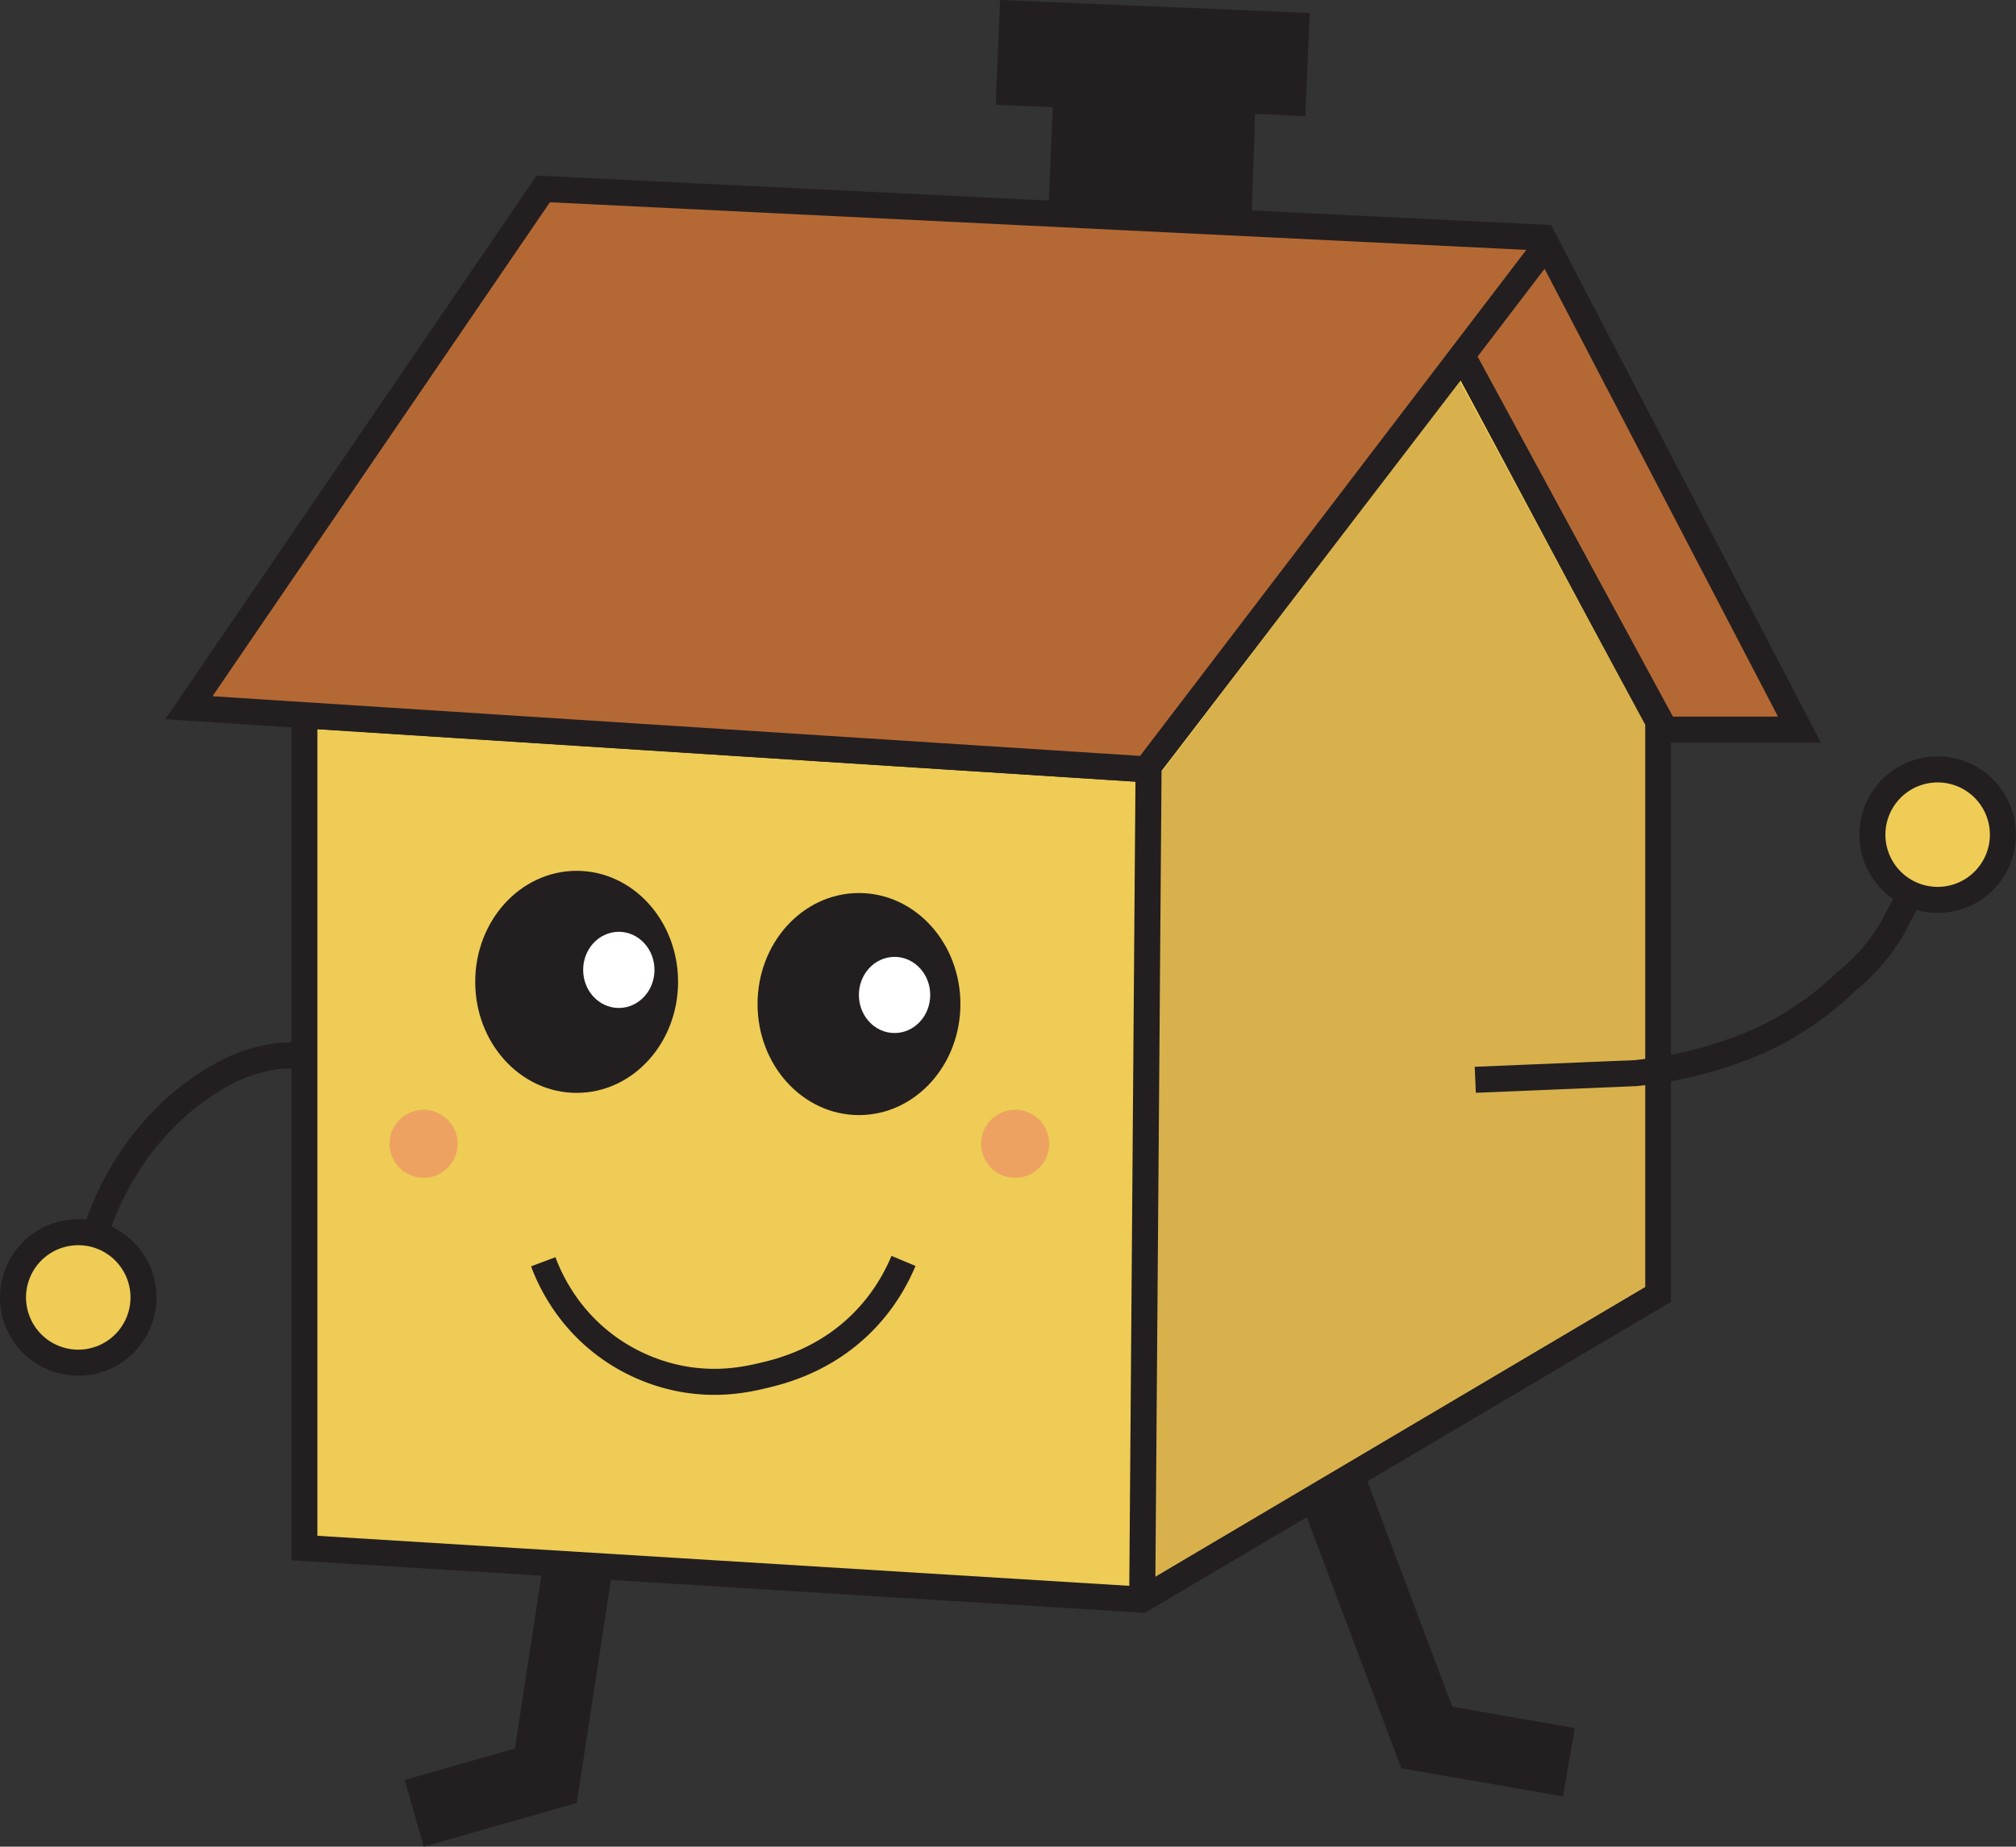 <?xml version="1.0" encoding="UTF-8"?>
<svg data-bbox="1.5 1.56 229.34 207.48" viewBox="0 0 232.35 212.89" xmlns="http://www.w3.org/2000/svg" data-type="ugc">
    <rect x="0" y="0" width="232.35" height="212.89" fill="#333333" stroke="none"/>
    <g>
        <path fill="#eecc56" stroke="#231f20" stroke-width="3" stroke-miterlimit="10" d="M191.08 83.26v65.97l-59.5 35.18-96.5-5.95V82.47l97.02 6.22 36.48-47.6 22.5 42.17z"/>
        <path fill="#d8b14d" d="M168.17 43.85 133.1 90.04l-1.45 92.61 57.97-34.31V83.55"/>
        <path stroke-width="8" fill="none" stroke="#231f20" stroke-miterlimit="10" d="m66.46 181.52-3.55 23.19-15.17 4.33"/>
        <path stroke-width="8" fill="none" stroke="#231f20" stroke-miterlimit="10" d="m153.85 172.16 10.59 28.14 16.38 2.85"/>
        <path fill="#231f20" stroke="#231f20" stroke-width="3" stroke-miterlimit="10" d="M76.65 113.19c0 6.24-4.562 11.3-10.19 11.3-5.628 0-10.19-5.06-10.19-11.3 0-6.24 4.562-11.3 10.19-11.3 5.628 0 10.19 5.06 10.19 11.3z"/>
        <path fill="#231f20" stroke="#231f20" stroke-width="3" stroke-miterlimit="10" d="M109.19 115.75c0 6.24-4.562 11.3-10.19 11.3-5.628 0-10.19-5.06-10.19-11.3 0-6.24 4.562-11.3 10.19-11.3 5.628 0 10.19 5.06 10.19 11.3z"/>
        <path fill="#ffffff" stroke="#ffffff" stroke-width="3" stroke-miterlimit="10" d="M105.71 114.7c0 1.596-1.169 2.89-2.61 2.89-1.441 0-2.61-1.294-2.61-2.89s1.169-2.89 2.61-2.89c1.441 0 2.61 1.294 2.61 2.89z"/>
        <path fill="#ffffff" stroke="#ffffff" stroke-width="3" stroke-miterlimit="10" d="M73.93 111.81c0 1.596-1.169 2.89-2.61 2.89-1.441 0-2.61-1.294-2.61-2.89s1.169-2.89 2.61-2.89c1.441 0 2.61 1.294 2.61 2.89z"/>
        <path d="M62.61 145.46c.71 1.89 2.57 6.1 6.97 9.48a21.21 21.21 0 0 0 8.76 3.97c4.35.86 7.77.1 9.63-.34 2.08-.49 7.16-1.75 11.56-6.24 2.52-2.57 3.88-5.25 4.6-6.97" fill="none" stroke="#231f20" stroke-width="3" stroke-miterlimit="10"/>
        <path d="M11.23 141.49c.3-.9.75-2.09 1.39-3.45 1.45-3.1 3.06-5.3 3.94-6.41 1.59-2.02 3.04-3.36 3.55-3.83 1.95-1.76 3.63-2.82 4.07-3.09 1.15-.71 2.64-1.62 4.78-2.29 1.25-.39 2.34-.59 3.14-.69 1.25-.05 2.5-.09 3.74-.14" fill="none" stroke="#231f20" stroke-width="3" stroke-miterlimit="10"/>
        <path fill="#eecc56" stroke="#231f20" stroke-width="3" stroke-miterlimit="10" d="M16.54 149.57a7.52 7.52 0 1 1-15.04 0 7.52 7.52 0 0 1 15.04 0z"/>
        <path d="M170.03 124.48c6.17-.26 12.34-.51 18.52-.77 2.09-.22 4.51-.6 7.16-1.29 2.68-.7 5.02-1.55 6.97-2.39 1.62-.73 3.5-1.73 5.48-3.1 1.85-1.27 3.37-2.57 4.58-3.74.88-.7 1.89-1.61 2.9-2.77 1.03-1.18 1.81-2.31 2.39-3.29.82-1.55 1.63-3.1 2.45-4.65" fill="none" stroke="#231f20" stroke-width="3" stroke-miterlimit="10"/>
        <path fill="#eecc56" stroke="#231f20" stroke-width="3" stroke-miterlimit="10" d="M230.84 96.22a7.52 7.52 0 1 1-15.04 0 7.52 7.52 0 0 1 15.04 0z"/>
        <path fill="#b46935" stroke="#231f20" stroke-width="3" stroke-miterlimit="10" d="M177.84 28.75 132.1 88.69l36.47-47.6 23.33 43.02h15.49L177.84 27.4 62.61 21.78 21.77 81.59l110.33 7.1"/>
        <path fill="#231f20" stroke="#231f20" stroke-width="3" stroke-miterlimit="10" d="m122.36 23.79.53-12.86-6.57-.28.38-9.09 32.68 1.37-.37 8.89-5.8-.24-.45 13.06-20.4-.85z"/>
        <path fill="#ec008c" opacity=".21" d="M52.74 131.86a3.92 3.92 0 1 1-7.84 0 3.92 3.92 0 0 1 7.84 0z"/>
        <path fill="#ec008c" opacity=".21" d="M120.92 131.86a3.92 3.92 0 1 1-7.84 0 3.92 3.92 0 0 1 7.84 0z"/>
        <path d="m168.57 41.09 23.33 43.02-23.33-43.02Z" stroke="#231f20" stroke-width="3" stroke-miterlimit="10" fill="#fbb040"/>
        <path d="m131.65 183.52.73-95.61" fill="#eecc56" stroke="#231f20" stroke-width="3" stroke-miterlimit="10"/>
    </g>
</svg>

